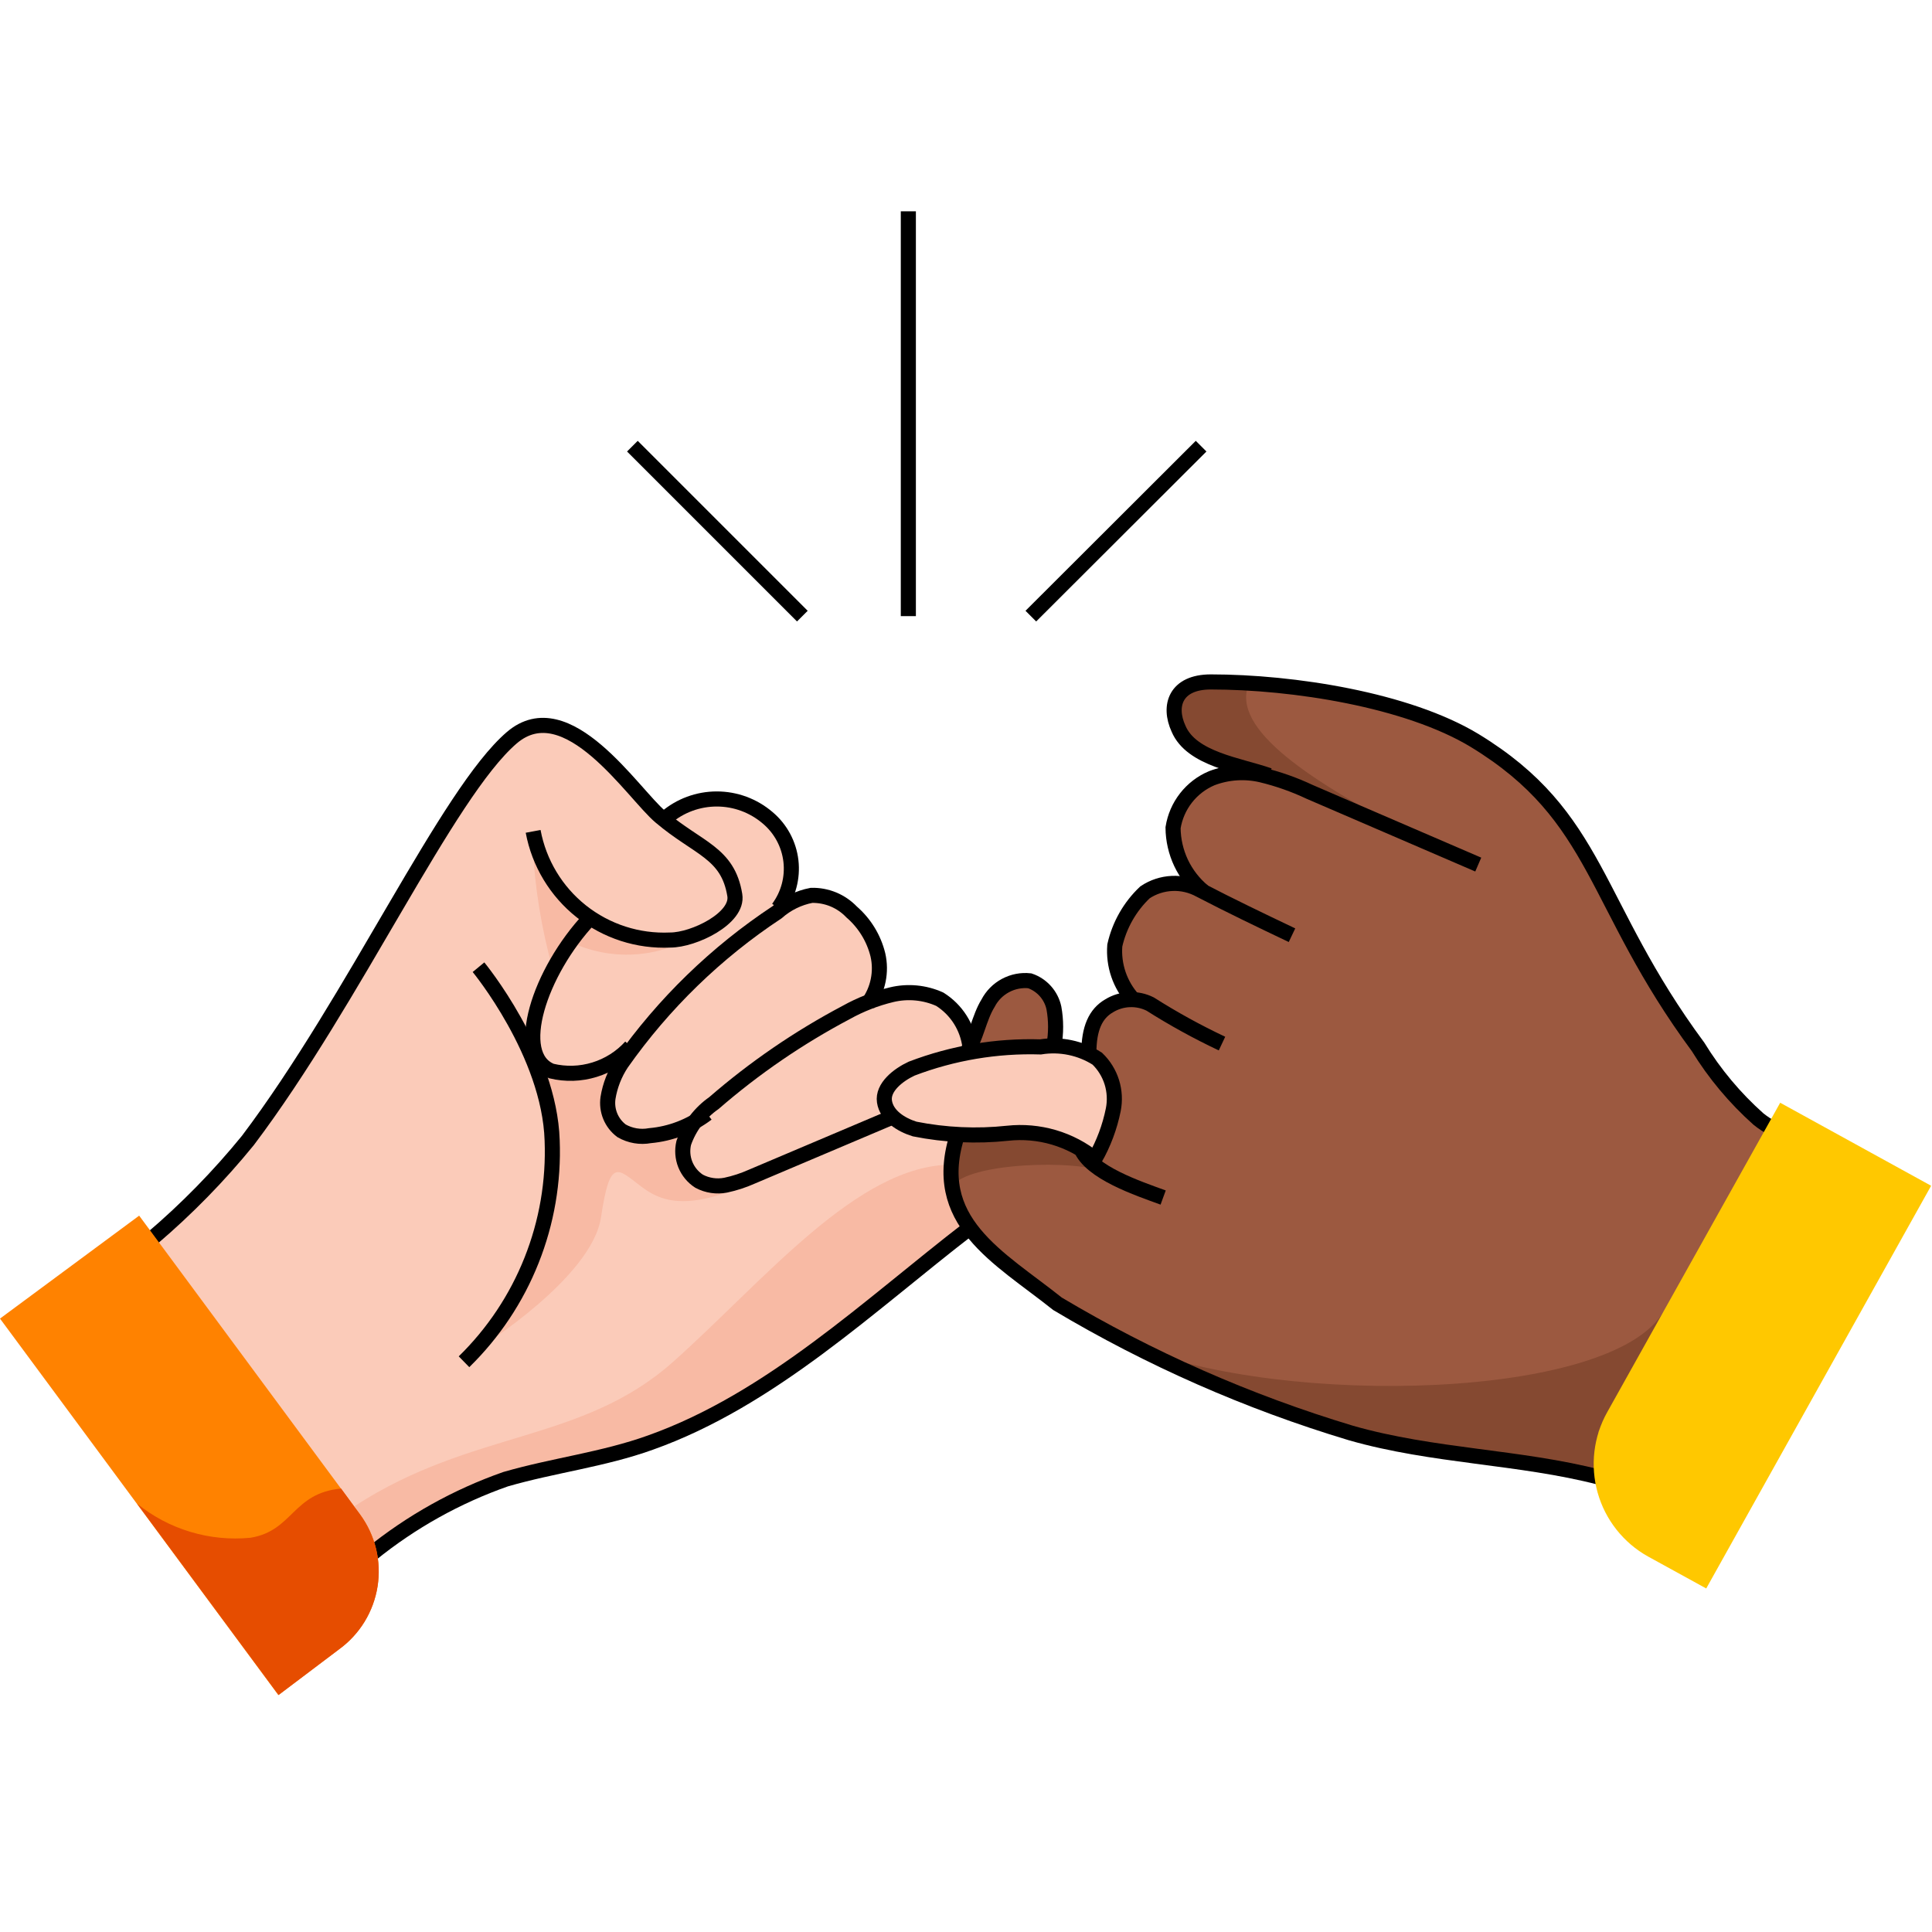 <svg width="64" height="64" viewBox="0 0 64 64" fill="none" xmlns="http://www.w3.org/2000/svg">
<path d="M5.12 40.96L8.75 47.67L12.38 51.4C13.679 50.347 15.156 49.535 16.74 49H16.83C18.39 48.55 20 48.36 21.53 47.81C25.53 46.39 28.8 43.25 32.1 40.71L36.24 38.41C36.539 37.904 36.755 37.354 36.88 36.78C36.94 36.476 36.923 36.163 36.83 35.867C36.738 35.572 36.572 35.305 36.35 35.09C35.792 34.734 35.123 34.595 34.47 34.7C33.599 34.708 32.73 34.781 31.87 34.92L32.1 34.69C32.06 34.37 31.95 34.064 31.777 33.792C31.604 33.521 31.373 33.291 31.1 33.12C30.601 32.896 30.042 32.843 29.51 32.97C29.222 33.034 28.941 33.124 28.67 33.24C28.83 33.011 28.94 32.752 28.993 32.478C29.046 32.204 29.042 31.922 28.98 31.65C28.844 31.098 28.54 30.602 28.11 30.23C27.939 30.051 27.732 29.909 27.503 29.814C27.274 29.72 27.028 29.674 26.78 29.68C26.44 29.734 26.119 29.875 25.85 30.09V30.01C26.147 29.562 26.266 29.019 26.183 28.487C26.1 27.956 25.82 27.475 25.4 27.14C24.93 26.738 24.333 26.517 23.715 26.517C23.097 26.517 22.499 26.738 22.03 27.14H21.91H21.85C20.94 26.38 18.76 22.94 16.92 24.52C14.84 26.3 11.86 32.76 8.49 37.4L5.09 41.04" fill="#FBCBB9"/>
<path d="M32.012 34.88C32.332 34.41 32.432 33.71 32.732 33.23C32.861 32.982 33.061 32.779 33.308 32.647C33.554 32.515 33.834 32.46 34.112 32.49C34.312 32.558 34.49 32.677 34.63 32.834C34.771 32.992 34.868 33.184 34.912 33.39C34.987 33.803 34.987 34.227 34.912 34.64" fill="#9C5940"/>
<path d="M11.75 49.89C15.66 47.35 19.27 47.81 22.3 45.11C25.33 42.41 28.41 38.58 31.54 38.58C31.507 38.947 31.545 39.317 31.65 39.67C31.796 40.015 31.967 40.349 32.16 40.67L30.09 42.32L25.54 45.78C24.465 46.544 23.295 47.166 22.06 47.63C20.38 48.17 16.77 49.02 16.77 49.02L14.77 49.91L12.45 51.24L11.75 49.89Z" fill="#F8BAA4"/>
<path d="M57.969 36.86L57.319 36.17C56.939 35.69 56.599 35.17 56.229 34.68C52.719 29.93 52.979 27.06 48.829 24.53C46.599 23.18 42.829 22.59 40.089 22.59C38.919 22.59 38.669 23.38 39.019 24.14C39.469 25.14 41.019 25.34 42.019 25.69L41.759 25.63C41.211 25.501 40.636 25.539 40.109 25.74C39.774 25.889 39.484 26.122 39.265 26.417C39.046 26.711 38.906 27.056 38.859 27.42C38.853 27.795 38.926 28.168 39.074 28.512C39.223 28.857 39.443 29.166 39.719 29.42V29.48C39.444 29.335 39.135 29.265 38.823 29.279C38.512 29.294 38.211 29.39 37.949 29.56C37.448 30.034 37.1 30.647 36.949 31.32C36.924 31.644 36.966 31.97 37.071 32.278C37.175 32.585 37.342 32.868 37.559 33.11C37.279 33.098 37.001 33.168 36.759 33.31C36.309 33.57 36.129 34.06 36.089 34.87L35.819 37.87L34.069 37.55H31.749C30.749 40.48 33.109 41.65 35.049 43.2C38.096 45.015 41.353 46.449 44.749 47.47C47.469 48.25 50.189 48.25 52.849 48.94L58.749 37.39L57.969 36.86Z" fill="#9C5940"/>
<path d="M47.069 27.78C43.429 25.9 40.719 24.15 41.379 22.63H39.839L39.029 22.96L38.969 24.07L39.839 24.98L43.019 26.08L47.069 27.78Z" fill="#854931"/>
<path d="M36.619 38.85C35.759 38.4 32.019 38.5 31.539 39.31L31.679 37.71L32.629 37.52L35.179 37.6L36.029 38.39L36.619 38.85Z" fill="#854931"/>
<path d="M12.289 51.49C13.622 50.41 15.13 49.568 16.749 49C18.339 48.54 19.979 48.35 21.539 47.79C25.539 46.37 28.809 43.23 32.109 40.69" stroke="black" stroke-width="0.5" stroke-miterlimit="10"/>
<path d="M37.48 44.57C42.581 46.64 53.48 46.36 55.12 43.42L52.95 47.42L52.85 48.9L51.85 48.69L49.011 48.22L45.6 47.64L41.151 46.14L37.48 44.57Z" fill="#854931"/>
<path d="M53.001 48.94C50.341 48.25 47.471 48.25 44.751 47.47C41.348 46.447 38.083 45.01 35.031 43.19C33.091 41.64 30.761 40.47 31.731 37.54" stroke="black" stroke-width="0.5" stroke-miterlimit="10"/>
<path d="M36.269 38.39C35.867 38.065 35.405 37.822 34.909 37.676C34.413 37.531 33.893 37.484 33.379 37.54C32.352 37.65 31.313 37.602 30.299 37.4C29.849 37.26 29.369 36.96 29.299 36.49C29.229 36.02 29.749 35.61 30.199 35.4C31.561 34.88 33.012 34.635 34.469 34.68C35.123 34.575 35.792 34.714 36.349 35.07C36.572 35.285 36.737 35.552 36.83 35.847C36.922 36.143 36.939 36.456 36.879 36.76C36.764 37.332 36.558 37.883 36.269 38.39Z" fill="#FBCBB9" stroke="black" stroke-width="0.5" stroke-miterlimit="10"/>
<path d="M35.801 38.03C36.111 38.84 37.711 39.37 38.531 39.67" stroke="black" stroke-width="0.5" stroke-miterlimit="10"/>
<path d="M32.012 34.88C32.332 34.41 32.432 33.71 32.732 33.23C32.861 32.982 33.061 32.779 33.308 32.647C33.554 32.515 33.834 32.46 34.112 32.49C34.312 32.558 34.49 32.677 34.63 32.834C34.771 32.992 34.868 33.184 34.912 33.39C34.987 33.803 34.987 34.227 34.912 34.64" stroke="black" stroke-width="0.5" stroke-miterlimit="10"/>
<path d="M36.07 34.88C36.07 34.07 36.29 33.58 36.74 33.32C36.943 33.195 37.175 33.124 37.413 33.114C37.651 33.103 37.887 33.154 38.1 33.26C38.866 33.746 39.66 34.183 40.48 34.57" stroke="black" stroke-width="0.5" stroke-miterlimit="10"/>
<path d="M37.539 33.11C37.321 32.869 37.155 32.585 37.05 32.278C36.945 31.97 36.904 31.644 36.929 31.32C37.08 30.647 37.428 30.034 37.929 29.56C38.196 29.381 38.507 29.279 38.828 29.265C39.149 29.25 39.467 29.325 39.749 29.48C40.749 30 41.749 30.48 42.799 30.98" stroke="black" stroke-width="0.5" stroke-miterlimit="10"/>
<path d="M39.859 29.53C39.549 29.273 39.298 28.95 39.125 28.586C38.953 28.221 38.862 27.823 38.859 27.42C38.916 27.06 39.063 26.721 39.287 26.434C39.511 26.147 39.804 25.922 40.139 25.78C40.666 25.579 41.241 25.541 41.789 25.67C42.337 25.802 42.87 25.99 43.379 26.23L48.969 28.64" stroke="black" stroke-width="0.5" stroke-miterlimit="10"/>
<path d="M42.041 25.69C41.041 25.34 39.471 25.15 39.041 24.14C38.691 23.38 38.941 22.59 40.111 22.59C42.831 22.59 46.62 23.18 48.85 24.53C53.001 27.06 52.74 29.93 56.251 34.68C56.797 35.57 57.471 36.375 58.251 37.07C58.403 37.192 58.567 37.3 58.74 37.39" stroke="black" stroke-width="0.5" stroke-miterlimit="10"/>
<path d="M17.75 35.27C18.31 37.78 18.97 39.27 17.82 41.27C16.67 43.27 17.33 43.33 15.91 44.63C15.91 44.63 19.61 42.33 19.91 40.32C20.21 38.31 20.46 38.72 21.26 39.32C22.06 39.92 23.12 40.19 26.08 38.59L23.97 39.25C23.97 39.25 23.1 39.25 22.97 38.86C22.814 38.551 22.752 38.204 22.79 37.86C22.878 37.635 22.985 37.417 23.11 37.21C22.703 37.392 22.265 37.493 21.82 37.51C21.04 37.51 20.4 37.51 20.17 37.08C19.94 36.65 20.63 35.15 20.63 35.15L19.58 35.41L18.7 35.48L17.7 34.85L17.75 35.27Z" fill="#F8BAA4"/>
<path d="M32.13 34.67C32.09 34.35 31.98 34.044 31.807 33.772C31.634 33.501 31.403 33.271 31.13 33.1C30.631 32.876 30.072 32.823 29.54 32.95C29.012 33.077 28.504 33.275 28.03 33.54C26.46 34.37 24.991 35.376 23.65 36.54C23.186 36.863 22.836 37.325 22.65 37.86C22.593 38.099 22.611 38.349 22.702 38.577C22.794 38.804 22.954 38.998 23.16 39.13C23.43 39.273 23.741 39.319 24.04 39.26C24.336 39.197 24.624 39.103 24.9 38.98L29.62 36.98" stroke="black" stroke-width="0.5" stroke-miterlimit="10"/>
<path d="M28.751 33.25C28.919 33.019 29.035 32.755 29.091 32.476C29.148 32.196 29.145 31.908 29.081 31.63C28.945 31.078 28.641 30.582 28.211 30.21C28.04 30.031 27.833 29.889 27.604 29.794C27.375 29.7 27.129 29.654 26.881 29.66C26.458 29.741 26.064 29.934 25.741 30.22C23.727 31.55 21.98 33.246 20.591 35.22C20.361 35.567 20.207 35.959 20.141 36.37C20.111 36.575 20.137 36.785 20.216 36.977C20.295 37.169 20.425 37.336 20.591 37.46C20.876 37.623 21.209 37.68 21.531 37.62C22.217 37.559 22.872 37.306 23.421 36.89" stroke="black" stroke-width="0.5" stroke-miterlimit="10"/>
<path d="M17.648 28.06C17.718 29.413 17.936 30.755 18.298 32.06L18.908 31.21C19.558 31.516 20.274 31.657 20.991 31.618C21.709 31.58 22.405 31.364 23.018 30.99C22.473 31.189 21.887 31.25 21.313 31.166C20.738 31.082 20.194 30.857 19.728 30.51C17.728 29.34 18.018 28.94 17.908 28.58C17.866 28.388 17.777 28.209 17.648 28.06Z" fill="#F8BAA4"/>
<path d="M17.661 27.54C17.856 28.587 18.423 29.529 19.257 30.19C20.092 30.852 21.137 31.189 22.201 31.14C22.981 31.14 24.471 30.42 24.341 29.65C24.111 28.24 23.131 28.12 21.881 27.06C20.971 26.3 18.791 22.86 16.951 24.44C14.811 26.28 11.751 33.09 8.211 37.78C7.252 38.958 6.188 40.046 5.031 41.03" stroke="black" stroke-width="0.5" stroke-miterlimit="10"/>
<path d="M19.538 30.42C17.868 32.2 16.968 34.96 18.268 35.48C18.739 35.593 19.231 35.578 19.694 35.435C20.157 35.293 20.573 35.029 20.898 34.67" stroke="black" stroke-width="0.5" stroke-miterlimit="10"/>
<path d="M15.851 32.04C15.851 32.04 18.201 34.89 18.291 37.78C18.343 39.138 18.11 40.492 17.607 41.754C17.105 43.017 16.343 44.16 15.371 45.11" stroke="black" stroke-width="0.5" stroke-miterlimit="10"/>
<path d="M22.059 27.09C22.528 26.688 23.126 26.467 23.744 26.467C24.362 26.467 24.959 26.688 25.429 27.09C25.859 27.451 26.135 27.963 26.2 28.52C26.265 29.078 26.114 29.64 25.779 30.09" stroke="black" stroke-width="0.5" stroke-miterlimit="10"/>
<path d="M53.241 46.78L58.971 36.53L63.971 39.28L56.521 52.62L54.591 51.56C54.188 51.335 53.834 51.033 53.548 50.671C53.262 50.309 53.05 49.894 52.925 49.45C52.8 49.006 52.763 48.542 52.817 48.084C52.871 47.625 53.015 47.182 53.241 46.78Z" fill="#FFC800"/>
<path d="M11.93 50.17L4.61 40.27L0 43.68L9.22 56.15L11.22 54.64C11.561 54.394 11.851 54.083 12.071 53.725C12.291 53.367 12.439 52.968 12.505 52.553C12.571 52.137 12.554 51.713 12.456 51.304C12.357 50.895 12.178 50.51 11.93 50.17Z" fill="#FF8200"/>
<path d="M30.09 20.41V7" stroke="black" stroke-width="0.5" stroke-miterlimit="10"/>
<path d="M34.148 20.41L39.788 14.78" stroke="black" stroke-width="0.5" stroke-miterlimit="10"/>
<path d="M26.579 20.41L20.949 14.78" stroke="black" stroke-width="0.5" stroke-miterlimit="10"/>
<path d="M11.929 50.17L11.299 49.31C9.689 49.46 9.709 50.71 8.299 50.94C6.946 51.072 5.595 50.666 4.539 49.81L9.229 56.15L11.229 54.64C11.569 54.393 11.858 54.082 12.078 53.723C12.297 53.364 12.444 52.966 12.509 52.551C12.574 52.135 12.556 51.711 12.457 51.303C12.357 50.894 12.178 50.509 11.929 50.17Z" fill="#E64D00"/>
</svg>
